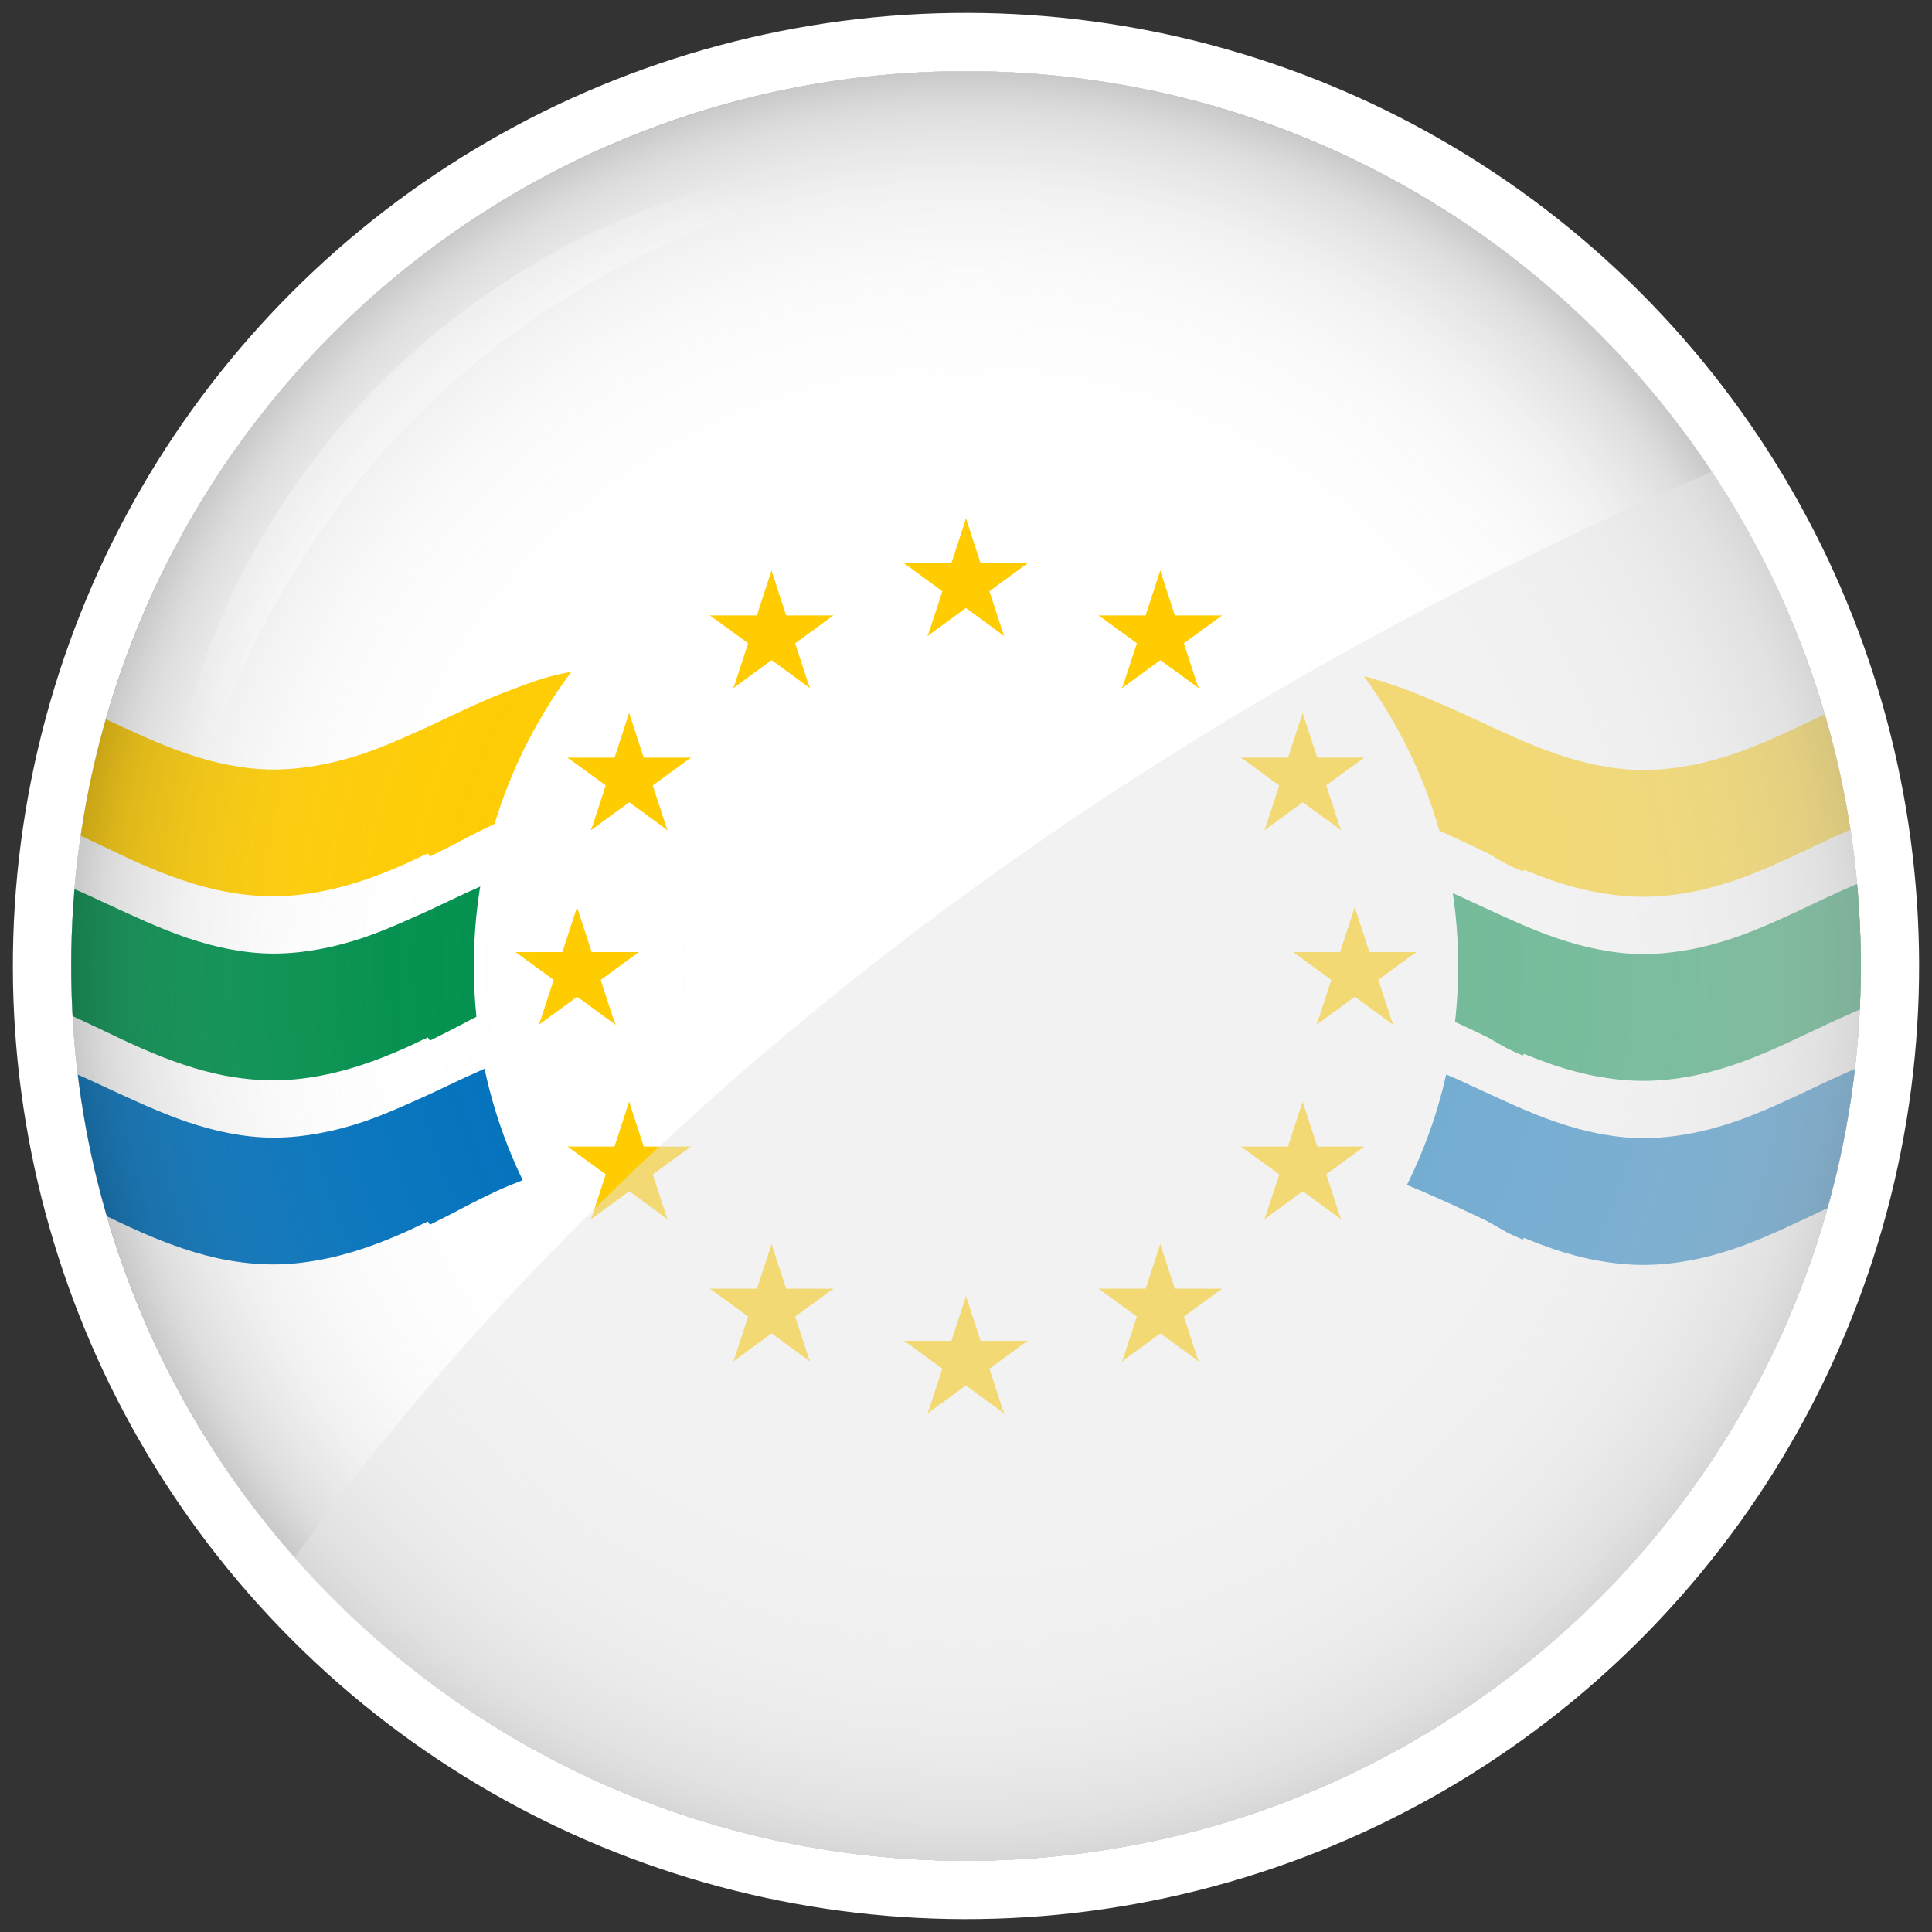 <svg xmlns="http://www.w3.org/2000/svg" xmlns:xlink="http://www.w3.org/1999/xlink" width="77.88" height="77.88" viewBox="0 0 77.88 77.88"><rect x="0" y="0" width="77.88" height="77.88" fill="#333333" stroke="none"/><defs><style>      .uuid-81b54545-b081-4ce2-8677-dc959fd67c6b {        fill: url(#uuid-c4b44311-5f7a-4f65-985d-4d9be24bcbec);        opacity: .3;      }      .uuid-81b54545-b081-4ce2-8677-dc959fd67c6b, .uuid-1e31d2f9-a32e-4691-b20a-f9c311fb84a3 {        mix-blend-mode: multiply;      }      .uuid-c9a032cd-5f1c-4098-b08f-f0043195f998 {        fill: #fff;      }      .uuid-6d1f025e-2739-4065-a3fa-4f867d16d2f4 {        clip-path: url(#uuid-1fa624de-ca6a-4be3-b3c3-59b124b40c47);      }      .uuid-5e063a1d-0129-46f8-9b0d-09099663ed27 {        isolation: isolate;      }      .uuid-0d85bf53-fdfb-47d4-b20a-55aa95a44290, .uuid-297ddb27-fb39-4350-8790-6e21b42637b0, .uuid-049f41d4-6514-4ea3-aa9b-d71df6dd8625 {        fill-rule: evenodd;      }      .uuid-0d85bf53-fdfb-47d4-b20a-55aa95a44290, .uuid-c47b9401-7d8c-4c5e-b1ae-346484584c57 {        fill: #fc0;      }      .uuid-1e31d2f9-a32e-4691-b20a-f9c311fb84a3 {        fill: #e6e6e6;        opacity: .5;      }      .uuid-297ddb27-fb39-4350-8790-6e21b42637b0 {        fill: #008f4c;      }      .uuid-5eeb639e-12e7-48ab-8d2a-db171853401a {        fill: #606060;      }      .uuid-58687785-a732-4345-a15e-2a526d829163 {        fill: url(#uuid-ac89b40c-30c1-4aac-823c-6e9344666508);        opacity: .69;      }      .uuid-049f41d4-6514-4ea3-aa9b-d71df6dd8625 {        fill: #0071bc;      }    </style><clipPath id="uuid-1fa624de-ca6a-4be3-b3c3-59b124b40c47"><circle class="uuid-c9a032cd-5f1c-4098-b08f-f0043195f998" cx="38.94" cy="38.94" r="36.07"></circle></clipPath><radialGradient id="uuid-c4b44311-5f7a-4f65-985d-4d9be24bcbec" data-name="Degradado sin nombre 31" cx="38.94" cy="38.94" fx="38.94" fy="38.94" r="36.07" gradientUnits="userSpaceOnUse"><stop offset="0" stop-color="#fff" stop-opacity="0"></stop><stop offset=".48" stop-color="#fafafa" stop-opacity=".03"></stop><stop offset=".65" stop-color="#e9e9e9" stop-opacity=".12"></stop><stop offset=".77" stop-color="#ccc" stop-opacity=".28"></stop><stop offset=".87" stop-color="#a3a3a3" stop-opacity=".5"></stop><stop offset=".96" stop-color="#6e6e6e" stop-opacity=".8"></stop><stop offset="1" stop-color="#4a4a4a"></stop></radialGradient><radialGradient id="uuid-ac89b40c-30c1-4aac-823c-6e9344666508" data-name="Degradado sin nombre 67" cx="22.28" cy="22.28" fx="22.28" fy="22.28" r="16.65" gradientUnits="userSpaceOnUse"><stop offset="0" stop-color="#fff" stop-opacity="0"></stop><stop offset=".21" stop-color="#fff" stop-opacity="0"></stop><stop offset=".28" stop-color="#fff" stop-opacity=".03"></stop><stop offset=".34" stop-color="#fff" stop-opacity=".08"></stop><stop offset=".38" stop-color="#fff" stop-opacity=".15"></stop><stop offset=".42" stop-color="#fff" stop-opacity=".23"></stop><stop offset=".45" stop-color="#fff" stop-opacity=".34"></stop><stop offset=".48" stop-color="#fff" stop-opacity=".46"></stop><stop offset=".49" stop-color="#fff" stop-opacity=".5"></stop><stop offset=".6" stop-color="#fff" stop-opacity=".49"></stop><stop offset=".69" stop-color="#fff" stop-opacity=".45"></stop><stop offset=".77" stop-color="#fff" stop-opacity=".38"></stop><stop offset=".85" stop-color="#fff" stop-opacity=".29"></stop><stop offset=".92" stop-color="#fff" stop-opacity=".17"></stop><stop offset=".99" stop-color="#fff" stop-opacity=".03"></stop><stop offset="1" stop-color="#fff" stop-opacity="0"></stop></radialGradient></defs><g class="uuid-5e063a1d-0129-46f8-9b0d-09099663ed27"><g id="uuid-d6ccd3ba-a529-4dad-ac3f-c38a0fb9d2ba" data-name="Capa 1"><g><g><circle class="uuid-c9a032cd-5f1c-4098-b08f-f0043195f998" cx="38.94" cy="38.94" r="38.42" transform="translate(-16.13 38.94) rotate(-45)"></circle><circle class="uuid-5eeb639e-12e7-48ab-8d2a-db171853401a" cx="38.94" cy="38.94" r="36.07"></circle><g><circle class="uuid-c9a032cd-5f1c-4098-b08f-f0043195f998" cx="38.94" cy="38.94" r="36.07"></circle><g class="uuid-6d1f025e-2739-4065-a3fa-4f867d16d2f4"><g><path class="uuid-c9a032cd-5f1c-4098-b08f-f0043195f998" d="m-15.17,2.87v72.14h108.21V2.87H-15.17Z"></path><path class="uuid-0d85bf53-fdfb-47d4-b20a-55aa95a44290" d="m-2.84,26.91c-.65,0-1.27.07-1.87.18s-1.18.27-1.75.46c-.57.19-1.13.42-1.68.66-.55.24-1.08.49-1.62.75-.54.26-1.09.51-1.64.75-.55.24-1.1.47-1.67.66-.57.19-1.14.35-1.75.46-.12.02-.23.04-.35.05v5.13c.12-.02.24-.04.35-.06.6-.11,1.18-.27,1.75-.46.57-.19,1.12-.41,1.67-.65.55-.24,1.1-.51,1.64-.76.54-.26,1.08-.51,1.62-.75.55-.24,1.11-.47,1.68-.66.57-.19,1.14-.35,1.75-.46.6-.11,1.23-.18,1.87-.18.65,0,1.27.07,1.87.18.6.11,1.19.27,1.76.46.57.19,1.12.42,1.66.66.55.24,1.09.49,1.63.75.54.26,1.08.52,1.63.76.55.24,1.1.46,1.67.65.57.19,1.14.35,1.75.46.6.11,1.23.18,1.88.18.65,0,1.27-.07,1.87-.18.6-.11,1.19-.27,1.76-.46.57-.19,1.12-.41,1.66-.65.32-.14.63-.3.95-.44.03.04.05.09.08.13.29-.15.6-.3.89-.45.49-.26.97-.51,1.47-.75.37-.18.75-.35,1.14-.5.13-.05.27-.11.4-.15,0,0,0,0,0,0,.57-.19,1.14-.35,1.75-.46.58-.11,1.18-.17,1.8-.18.62,0,1.22.07,1.8.18.6.11,1.19.27,1.76.46.57.19,1.12.42,1.66.66.55.24,1.09.49,1.63.75.54.26,1.09.51,1.64.75.55.24,1.1.47,1.66.66.57.19,1.16.35,1.76.46.5.09,1,.15,1.53.17.11,0,.23.01.35.01.05,0,.1,0,.14,0,.65,0,1.27-.07,1.87-.18.6-.11,1.18-.27,1.75-.46.57-.19,1.12-.41,1.66-.65.55-.24,1.1-.51,1.64-.76.54-.26,1.08-.51,1.63-.75.55-.24,1.1-.47,1.66-.66.57-.19,1.15-.35,1.75-.46.58-.11,1.18-.17,1.8-.18.62,0,1.22.07,1.8.18.6.11,1.19.27,1.76.46.57.19,1.12.42,1.66.66.55.24,1.1.49,1.64.75.21.1.42.2.63.3.27.15.55.32.83.47.2.1.39.17.59.27.02-.03.04-.05.05-.07.39.16.79.31,1.19.45.57.19,1.16.35,1.76.46s1.22.18,1.87.18c.65,0,1.27-.07,1.87-.18.6-.11,1.18-.27,1.75-.46.57-.19,1.12-.42,1.67-.66.55-.24,1.08-.5,1.62-.75.54-.26,1.09-.51,1.64-.75.55-.24,1.1-.47,1.66-.66.57-.19,1.15-.35,1.75-.46.6-.11,1.22-.18,1.87-.18.65,0,1.28.07,1.88.18.6.11,1.18.27,1.75.46.57.19,1.13.42,1.68.66.55.24,1.09.49,1.63.75.54.26,1.08.51,1.63.75.55.24,1.1.47,1.67.66.57.19,1.15.35,1.75.46.31.06.61.1.93.13,0-2.04,0-3.07,0-5.11-.32-.03-.63-.07-.94-.13-.6-.11-1.18-.27-1.75-.46-.57-.19-1.12-.42-1.67-.66-.55-.24-1.09-.5-1.63-.75-.54-.26-1.08-.51-1.63-.75-.55-.24-1.11-.47-1.68-.66-.57-.19-1.14-.35-1.75-.46s-1.23-.18-1.88-.18c-.65,0-1.27.07-1.87.18s-1.18.27-1.75.46c-.57.19-1.12.42-1.66.66-.55.24-1.1.49-1.64.75-.54.26-1.08.51-1.62.75-.55.24-1.1.47-1.67.66-.57.19-1.15.35-1.75.46-.6.11-1.23.18-1.87.18-.61,0-1.19-.07-1.77-.18-.58-.11-1.15-.27-1.71-.46-1.12-.38-2.2-.9-3.31-1.41-.55-.26-1.12-.51-1.68-.75-.56-.24-1.12-.47-1.71-.66-.15-.05-.29-.09-.44-.14-.4-.13-.82-.24-1.26-.33-.58-.11-1.18-.18-1.83-.18-.02,0-.05,0-.07,0-.02,0-.05,0-.07,0-.65,0-1.27.07-1.87.18-.6.11-1.18.27-1.75.46-.57.19-1.12.42-1.66.66-.55.24-1.09.49-1.63.75-.54.26-1.09.51-1.64.75-.55.24-1.1.47-1.66.66-.57.19-1.15.35-1.75.46-.45.08-.92.14-1.39.17-.11,0-.22.01-.33.01-.16,0-.33,0-.49-.01-.48-.02-.93-.08-1.39-.17-.6-.11-1.18-.27-1.75-.46-.57-.19-1.13-.42-1.68-.66-.55-.24-1.08-.5-1.62-.75-.54-.26-1.09-.51-1.64-.75-.55-.24-1.1-.47-1.66-.66-.57-.19-1.16-.35-1.76-.46s-1.22-.18-1.87-.18c-.02,0-.05,0-.07,0-.02,0-.05,0-.07,0-.65,0-1.26.07-1.83.18-.58.11-1.12.27-1.64.46,0,0,0,0,0,0-.13.05-.27.1-.4.15-.43.16-.85.32-1.26.5-.55.24-1.09.49-1.63.75-.54.26-1.09.51-1.64.75-.55.24-1.1.47-1.66.66-.57.19-1.16.35-1.76.46-.6.11-1.22.18-1.87.18-.61,0-1.2-.07-1.78-.18-.58-.11-1.15-.27-1.71-.46-1.12-.38-2.21-.9-3.32-1.41-.55-.26-1.11-.51-1.67-.75-.56-.24-1.13-.47-1.71-.66-.58-.19-1.18-.35-1.79-.46-.61-.11-1.23-.18-1.88-.18h0Z"></path><path class="uuid-297ddb27-fb39-4350-8790-6e21b42637b0" d="m-2.84,34.33c-.65,0-1.27.07-1.87.18s-1.18.27-1.75.46c-.57.19-1.13.42-1.68.66-.55.24-1.08.49-1.62.75-.54.26-1.09.51-1.64.75-.55.24-1.1.47-1.67.66-.57.19-1.14.35-1.75.46-.12.02-.23.04-.35.05v5.13c.12-.02.24-.04.35-.06.6-.11,1.18-.27,1.75-.46.57-.19,1.12-.41,1.67-.65.55-.24,1.1-.51,1.64-.76.54-.26,1.08-.51,1.62-.75.55-.24,1.11-.47,1.68-.66.57-.19,1.14-.35,1.75-.46.6-.11,1.23-.18,1.87-.18.65,0,1.27.07,1.87.18.6.11,1.19.27,1.76.46.57.19,1.12.42,1.66.66.55.24,1.09.49,1.63.75.54.26,1.08.52,1.63.76.55.24,1.1.46,1.67.65.57.19,1.14.35,1.75.46.6.11,1.23.18,1.88.18.65,0,1.27-.07,1.87-.18.6-.11,1.19-.27,1.76-.46.57-.19,1.12-.41,1.66-.65.32-.14.63-.3.95-.44.03.04.05.09.08.13.29-.15.6-.3.89-.45.49-.26.97-.51,1.47-.75.37-.18.75-.35,1.14-.5.13-.05.27-.11.4-.15,0,0,0,0,0,0,.57-.19,1.14-.35,1.75-.46.58-.11,1.18-.17,1.8-.18.62,0,1.22.07,1.8.18.6.11,1.19.27,1.76.46.57.19,1.12.42,1.66.66.55.24,1.09.49,1.63.75.54.26,1.09.51,1.64.75.55.24,1.1.47,1.66.66.57.19,1.16.35,1.76.46.5.09,1,.15,1.53.17.11,0,.23.01.35.01.05,0,.1,0,.14,0,.65,0,1.27-.07,1.87-.18.6-.11,1.18-.27,1.75-.46.57-.19,1.12-.41,1.66-.65.55-.24,1.1-.51,1.64-.76.54-.26,1.08-.51,1.63-.75.55-.24,1.1-.47,1.66-.66.57-.19,1.15-.35,1.75-.46.58-.11,1.18-.17,1.8-.18.62,0,1.22.07,1.8.18.6.11,1.19.27,1.76.46.57.19,1.12.42,1.66.66.55.24,1.1.49,1.64.75.21.1.42.2.63.3.27.15.55.32.83.47.2.1.39.17.59.27.02-.03.04-.05.05-.07.39.16.79.31,1.19.45.57.19,1.16.35,1.76.46.6.11,1.22.18,1.87.18.65,0,1.27-.07,1.87-.18.6-.11,1.18-.27,1.75-.46.57-.19,1.12-.42,1.67-.66.55-.24,1.08-.5,1.62-.75.54-.26,1.09-.51,1.64-.75.55-.24,1.1-.47,1.66-.66.57-.19,1.15-.35,1.75-.46.6-.11,1.22-.18,1.87-.18.65,0,1.28.07,1.88.18.6.11,1.18.27,1.75.46.57.19,1.13.42,1.68.66.55.24,1.09.49,1.63.75.54.26,1.08.51,1.63.75.55.24,1.1.47,1.67.66.57.19,1.15.35,1.75.46.31.06.61.1.93.13,0-2.04,0-3.07,0-5.11-.32-.03-.63-.07-.94-.13-.6-.11-1.18-.27-1.75-.46-.57-.19-1.12-.42-1.67-.66-.55-.24-1.09-.5-1.63-.75-.54-.26-1.08-.51-1.63-.75-.55-.24-1.11-.47-1.68-.66-.57-.19-1.14-.35-1.75-.46s-1.23-.18-1.88-.18c-.65,0-1.27.07-1.87.18s-1.18.27-1.75.46c-.57.19-1.12.42-1.66.66-.55.24-1.1.49-1.64.75-.54.26-1.08.51-1.62.75-.55.24-1.1.47-1.67.66-.57.19-1.15.35-1.75.46-.6.11-1.23.18-1.87.18-.61,0-1.19-.07-1.77-.18-.58-.11-1.15-.27-1.71-.46-1.12-.38-2.2-.9-3.31-1.41-.55-.26-1.12-.51-1.68-.75-.56-.24-1.12-.47-1.71-.66-.15-.05-.29-.09-.44-.14-.4-.13-.82-.24-1.26-.33-.58-.11-1.18-.18-1.83-.18-.02,0-.05,0-.07,0-.02,0-.05,0-.07,0-.65,0-1.27.07-1.87.18-.6.11-1.18.27-1.75.46-.57.19-1.12.42-1.66.66-.55.24-1.09.49-1.63.75-.54.26-1.09.51-1.64.75-.55.24-1.1.47-1.66.66-.57.19-1.15.35-1.75.46-.45.08-.92.14-1.39.17-.11,0-.22.01-.33.01-.16,0-.33,0-.49-.01-.48-.02-.93-.08-1.39-.17-.6-.11-1.18-.27-1.75-.46-.57-.19-1.13-.42-1.68-.66-.55-.24-1.08-.5-1.62-.75-.54-.26-1.09-.51-1.64-.75-.55-.24-1.1-.47-1.66-.66-.57-.19-1.16-.35-1.76-.46s-1.22-.18-1.87-.18c-.02,0-.05,0-.07,0-.02,0-.05,0-.07,0-.65,0-1.26.07-1.83.18-.58.11-1.12.27-1.64.46,0,0,0,0,0,0-.13.05-.27.1-.4.15-.43.16-.85.32-1.26.5-.55.24-1.09.49-1.63.75-.54.26-1.09.51-1.64.75-.55.24-1.1.47-1.66.66-.57.19-1.16.35-1.76.46-.6.11-1.22.18-1.87.18-.61,0-1.2-.07-1.78-.18-.58-.11-1.15-.27-1.71-.46-1.12-.38-2.21-.9-3.32-1.41-.55-.26-1.11-.51-1.67-.75-.56-.24-1.13-.47-1.71-.66-.58-.19-1.18-.35-1.79-.46-.61-.11-1.23-.18-1.88-.18h0Z"></path><path class="uuid-049f41d4-6514-4ea3-aa9b-d71df6dd8625" d="m-2.84,41.75c-.65,0-1.27.07-1.87.18-.6.11-1.18.27-1.75.46-.57.19-1.13.42-1.68.66-.55.24-1.08.49-1.62.75-.54.26-1.09.51-1.64.75-.55.24-1.1.47-1.67.66-.57.19-1.14.35-1.75.46-.12.02-.23.04-.35.05v5.13c.12-.02.24-.04.35-.06.6-.11,1.18-.27,1.75-.46.57-.19,1.12-.41,1.67-.65.55-.24,1.1-.51,1.64-.76.54-.26,1.08-.51,1.62-.75.55-.24,1.11-.47,1.68-.66.57-.19,1.14-.35,1.75-.46.6-.11,1.23-.18,1.87-.18.65,0,1.27.07,1.87.18.6.11,1.19.27,1.76.46.57.19,1.12.42,1.66.66.55.24,1.09.49,1.63.75.54.26,1.08.52,1.63.76.55.24,1.1.46,1.67.65.57.19,1.14.35,1.75.46.6.11,1.23.18,1.88.18.65,0,1.27-.07,1.87-.18.6-.11,1.19-.27,1.76-.46.57-.19,1.12-.41,1.66-.65.32-.14.63-.3.95-.44.03.04.05.09.08.13.29-.15.6-.3.89-.45.49-.26.97-.51,1.47-.75.37-.18.75-.35,1.14-.5.13-.05.27-.11.4-.15,0,0,0,0,0,0,.57-.19,1.14-.35,1.75-.46.58-.11,1.18-.17,1.8-.18.62,0,1.22.07,1.8.18.6.11,1.19.27,1.76.46.57.19,1.12.42,1.66.66.55.24,1.09.49,1.63.75.54.26,1.09.51,1.64.75.55.24,1.1.47,1.66.66.57.19,1.16.35,1.76.46.5.09,1,.15,1.53.17.11,0,.23.01.35.01.05,0,.1,0,.14,0,.65,0,1.27-.07,1.87-.18.6-.11,1.18-.27,1.75-.46.57-.19,1.12-.41,1.66-.65.55-.24,1.1-.51,1.64-.76.54-.26,1.08-.51,1.63-.75.55-.24,1.1-.47,1.66-.66.57-.19,1.15-.35,1.75-.46.58-.11,1.18-.17,1.8-.18.62,0,1.22.07,1.8.18.6.11,1.19.27,1.76.46.57.19,1.12.42,1.66.66.55.24,1.1.49,1.64.75.21.1.42.2.63.3.27.15.55.32.83.47.2.1.39.17.59.27.02-.03.04-.05.05-.07.39.16.79.31,1.19.45.57.19,1.16.35,1.76.46.6.11,1.22.18,1.87.18.65,0,1.27-.07,1.87-.18.6-.11,1.18-.27,1.75-.46.57-.19,1.12-.42,1.67-.66.55-.24,1.08-.5,1.62-.75.54-.26,1.09-.51,1.64-.75.55-.24,1.1-.47,1.66-.66.57-.19,1.15-.35,1.75-.46.6-.11,1.22-.18,1.87-.18.65,0,1.28.07,1.88.18.6.11,1.18.27,1.75.46.57.19,1.13.42,1.68.66.55.24,1.09.49,1.63.75s1.08.51,1.63.75c.55.24,1.1.47,1.67.66.57.19,1.15.35,1.75.46.31.06.61.1.93.13,0-2.04,0-3.07,0-5.11-.32-.03-.63-.07-.94-.13-.6-.11-1.18-.27-1.75-.46-.57-.19-1.12-.42-1.67-.66-.55-.24-1.09-.5-1.63-.75-.54-.26-1.08-.51-1.63-.75-.55-.24-1.11-.47-1.68-.66-.57-.19-1.14-.35-1.75-.46-.6-.11-1.23-.18-1.88-.18-.65,0-1.27.07-1.87.18-.6.11-1.18.27-1.75.46-.57.19-1.12.42-1.66.66-.55.24-1.1.49-1.64.75-.54.26-1.08.51-1.62.75-.55.24-1.1.47-1.67.66-.57.19-1.15.35-1.75.46-.6.11-1.23.18-1.87.18-.61,0-1.19-.07-1.77-.18-.58-.11-1.15-.27-1.71-.46-1.12-.38-2.2-.9-3.31-1.41-.55-.26-1.12-.51-1.68-.75-.56-.24-1.12-.47-1.71-.66-.15-.05-.29-.09-.44-.14-.4-.13-.82-.24-1.26-.33-.58-.11-1.18-.18-1.83-.18-.02,0-.05,0-.07,0-.02,0-.05,0-.07,0-.65,0-1.27.07-1.87.18-.6.11-1.18.27-1.75.46-.57.19-1.12.42-1.66.66-.55.24-1.09.49-1.63.75-.54.26-1.09.51-1.64.75-.55.24-1.1.47-1.66.66-.57.19-1.15.35-1.75.46-.45.08-.92.14-1.39.17-.11,0-.22.01-.33.01-.16,0-.33,0-.49-.01-.48-.02-.93-.08-1.39-.17-.6-.11-1.18-.27-1.75-.46-.57-.19-1.13-.42-1.68-.66-.55-.24-1.08-.5-1.62-.75-.54-.26-1.09-.51-1.64-.75-.55-.24-1.1-.47-1.66-.66-.57-.19-1.16-.35-1.76-.46-.6-.11-1.22-.18-1.87-.18-.02,0-.05,0-.07,0-.02,0-.05,0-.07,0-.65,0-1.26.07-1.83.18-.58.11-1.12.27-1.64.46,0,0,0,0,0,0-.13.05-.27.1-.4.15-.43.16-.85.32-1.26.5-.55.24-1.09.49-1.63.75-.54.26-1.09.51-1.64.75-.55.24-1.1.47-1.66.66-.57.19-1.16.35-1.76.46-.6.11-1.22.18-1.87.18-.61,0-1.2-.07-1.78-.18-.58-.11-1.15-.27-1.71-.46-1.12-.38-2.21-.9-3.32-1.41-.55-.26-1.11-.51-1.67-.75-.56-.24-1.13-.47-1.71-.66-.58-.19-1.18-.35-1.79-.46-.61-.11-1.23-.18-1.88-.18h0Z"></path><path class="uuid-c9a032cd-5f1c-4098-b08f-f0043195f998" d="m58.78,38.94c0,10.96-8.88,19.84-19.84,19.84-10.96,0-19.84-8.88-19.84-19.84,0,0,0,0,0,0,0-10.96,8.88-19.84,19.84-19.84,10.96,0,19.84,8.88,19.84,19.84h0Z"></path><g><g id="uuid-d1d2f4d7-1012-4e0a-adeb-59ef3d721828" data-name="c"><g id="uuid-aae2bd62-d3e7-4d61-955b-0ce0203d0db7" data-name="b"><path id="uuid-99a68b8b-4dfc-4cc4-8525-dd238ea03f41" data-name="a" class="uuid-c47b9401-7d8c-4c5e-b1ae-346484584c57" d="m38.94,20.9l-.81,2.48,1.24.4-.43-2.89Z"></path><path id="uuid-559e28ba-7700-4e32-a93a-27bdc19872e8" data-name="a" class="uuid-c47b9401-7d8c-4c5e-b1ae-346484584c57" d="m38.94,20.9l.81,2.48-1.24.4.43-2.89Z"></path></g><g id="uuid-e2b474f3-123b-452e-8087-f4255bf73e1c" data-name="b"><path id="uuid-e2e0909e-b17d-4caf-b0ef-4f33ee7bb701" data-name="a" class="uuid-c47b9401-7d8c-4c5e-b1ae-346484584c57" d="m41.42,22.71h-2.61s0,1.31,0,1.31l2.61-1.31Z"></path><path id="uuid-bcbb2ecb-8d87-4721-add3-5a6024eb09a7" data-name="a" class="uuid-c47b9401-7d8c-4c5e-b1ae-346484584c57" d="m41.42,22.71l-2.11,1.54-.77-1.06,2.88-.48Z"></path></g><g id="uuid-98153221-43a9-4043-8691-2fe001522743" data-name="b"><path id="uuid-98dc1713-6cbc-4e4c-b2a6-c9981f1b8631" data-name="a" class="uuid-c47b9401-7d8c-4c5e-b1ae-346484584c57" d="m40.47,25.63l-.81-2.48-1.24.4,2.05,2.08Z"></path><path id="uuid-e63b858f-d2c7-4a6e-8a61-f59dd3d937bf" data-name="a" class="uuid-c47b9401-7d8c-4c5e-b1ae-346484584c57" d="m40.47,25.63l-2.11-1.54.77-1.06,1.35,2.59Z"></path></g><g id="uuid-257c17cc-1624-43fc-95eb-c5305d309205" data-name="b"><path id="uuid-dd86255d-d44f-4662-b2f3-f6182791ccd6" data-name="a" class="uuid-c47b9401-7d8c-4c5e-b1ae-346484584c57" d="m37.4,25.63l2.11-1.54-.77-1.06-1.35,2.59Z"></path><path id="uuid-7c35eae2-d87e-4ca2-bf10-6c6fbf9f5962" data-name="a" class="uuid-c47b9401-7d8c-4c5e-b1ae-346484584c57" d="m37.4,25.63l.81-2.48,1.24.4-2.05,2.08Z"></path></g><g id="uuid-a36c9e78-f26c-43df-8785-c48ee1d0ea5b" data-name="b"><path id="uuid-0d076ed0-cd69-4c46-ab03-10fc89cab18c" data-name="a" class="uuid-c47b9401-7d8c-4c5e-b1ae-346484584c57" d="m36.45,22.71l2.11,1.54.77-1.06-2.88-.48Z"></path><path id="uuid-a295690c-aaa7-4d87-915f-b4ce22f59282" data-name="a" class="uuid-c47b9401-7d8c-4c5e-b1ae-346484584c57" d="m36.45,22.71h2.61s0,1.31,0,1.31l-2.61-1.31Z"></path></g></g><g id="uuid-c4e15a55-a7b5-45bd-9395-159ac72752d6" data-name="d"><g id="uuid-9673b78d-d186-4209-b0da-61c3e811aa24" data-name="c"><g id="uuid-c7efce30-8c0d-4dca-ae94-f6e2f22fb4e2" data-name="b"><path id="uuid-bb533d67-e7c7-4a07-a532-9eefdc64727d" data-name="a" class="uuid-c47b9401-7d8c-4c5e-b1ae-346484584c57" d="m33.59,51.95h-2.61s0,1.31,0,1.31l2.61-1.31Z"></path><path id="uuid-7b84f511-a627-43be-9ab8-0b8b3742b73a" data-name="a" class="uuid-c47b9401-7d8c-4c5e-b1ae-346484584c57" d="m33.59,51.95l-2.11,1.54-.77-1.06,2.88-.48Z"></path></g><g id="uuid-bcd2c422-7494-480e-9b8c-cdd772501671" data-name="b"><path id="uuid-82934c75-0d13-442a-b339-85c0768eb189" data-name="a" class="uuid-c47b9401-7d8c-4c5e-b1ae-346484584c57" d="m32.64,54.87l-.81-2.48-1.24.4,2.05,2.08Z"></path><path id="uuid-58aa0c20-afdb-435e-bae5-71e547390ab8" data-name="a" class="uuid-c47b9401-7d8c-4c5e-b1ae-346484584c57" d="m32.64,54.87l-2.11-1.54.77-1.06,1.35,2.59Z"></path></g><g id="uuid-76253ce1-8494-4ae7-ade8-d381e5c4d239" data-name="b"><path id="uuid-699abf81-84eb-4f30-b99c-fe9296e9c64e" data-name="a" class="uuid-c47b9401-7d8c-4c5e-b1ae-346484584c57" d="m29.57,54.87l2.11-1.54-.77-1.06-1.35,2.59Z"></path><path id="uuid-1a6ae5bb-9724-4309-9d79-1a2c6ea890f9" data-name="a" class="uuid-c47b9401-7d8c-4c5e-b1ae-346484584c57" d="m29.57,54.87l.81-2.48,1.24.4-2.05,2.08Z"></path></g><g id="uuid-21256333-597e-4d94-8da3-1fd3c1c0ff5f" data-name="b"><path id="uuid-7f2bbf73-dad3-4ec1-90bc-99617d170142" data-name="a" class="uuid-c47b9401-7d8c-4c5e-b1ae-346484584c57" d="m28.62,51.95l2.11,1.54.77-1.06-2.88-.48Z"></path><path id="uuid-6a120d1f-17d2-422c-84db-c54bc2f68208" data-name="a" class="uuid-c47b9401-7d8c-4c5e-b1ae-346484584c57" d="m28.62,51.95h2.61s0,1.31,0,1.31l-2.61-1.31Z"></path></g><g id="uuid-aa62084e-3cd2-432e-abff-68b976d7d372" data-name="b"><path id="uuid-e57ea5b3-6596-4d0f-986d-9f2a241e4a63" data-name="a" class="uuid-c47b9401-7d8c-4c5e-b1ae-346484584c57" d="m31.1,50.15l-.81,2.48,1.24.4-.43-2.89Z"></path><path id="uuid-26d87050-9bbe-43ca-b3ec-50d837ae18a2" data-name="a" class="uuid-c47b9401-7d8c-4c5e-b1ae-346484584c57" d="m31.1,50.15l.81,2.48-1.24.4.43-2.89Z"></path></g></g><g id="uuid-3b490f0c-5906-4e45-a121-d709438a10ee" data-name="c"><g id="uuid-870b1b03-8112-46a9-b68f-d5b4d9162d61" data-name="b"><path id="uuid-0056e4fd-d4fa-4bda-a993-1af818d204b3" data-name="a" class="uuid-c47b9401-7d8c-4c5e-b1ae-346484584c57" d="m27.85,46.22h-2.61s0,1.31,0,1.31l2.61-1.31Z"></path><path id="uuid-eb1a805d-8803-40a1-8e27-d3572709f12b" data-name="a" class="uuid-c47b9401-7d8c-4c5e-b1ae-346484584c57" d="m27.85,46.22l-2.11,1.54-.77-1.06,2.88-.48Z"></path></g><g id="uuid-f38e4f81-9bca-426b-b165-23c1e7da2bb0" data-name="b"><path id="uuid-3c4480d3-48c2-4802-83a5-9b5e89db2ca8" data-name="a" class="uuid-c47b9401-7d8c-4c5e-b1ae-346484584c57" d="m26.9,49.14l-.81-2.48-1.24.4,2.05,2.08Z"></path><path id="uuid-799cc863-8543-4e0a-895a-a52a53002ee4" data-name="a" class="uuid-c47b9401-7d8c-4c5e-b1ae-346484584c57" d="m26.9,49.14l-2.11-1.54.77-1.06,1.35,2.59Z"></path></g><g id="uuid-4957f09b-9d8c-44ed-98f9-6993492a8776" data-name="b"><path id="uuid-eca0090e-d7b2-4fb1-a851-aacad63a462a" data-name="a" class="uuid-c47b9401-7d8c-4c5e-b1ae-346484584c57" d="m23.83,49.14l2.11-1.54-.77-1.06-1.35,2.59Z"></path><path id="uuid-15e13a30-ffc7-42eb-84e2-0ad2d69b07d3" data-name="a" class="uuid-c47b9401-7d8c-4c5e-b1ae-346484584c57" d="m23.83,49.14l.81-2.48,1.24.4-2.05,2.08Z"></path></g><g id="uuid-2e20fb70-c7e5-4ee6-830f-a7270685c6da" data-name="b"><path id="uuid-2152b8a9-79c2-4846-8d9c-0ddccc23ffcf" data-name="a" class="uuid-c47b9401-7d8c-4c5e-b1ae-346484584c57" d="m22.88,46.22l2.11,1.54.77-1.06-2.88-.48Z"></path><path id="uuid-f26832e8-9159-47e0-a185-6be6d01fdd3d" data-name="a" class="uuid-c47b9401-7d8c-4c5e-b1ae-346484584c57" d="m22.88,46.22h2.61s0,1.31,0,1.31l-2.61-1.31Z"></path></g><g id="uuid-fa9cfc73-6bb2-4fd8-bd05-d5ee1d8468de" data-name="b"><path id="uuid-6b6f2f2f-61d7-45e3-85e4-5f424d86bf7d" data-name="a" class="uuid-c47b9401-7d8c-4c5e-b1ae-346484584c57" d="m25.36,44.41l-.81,2.48,1.24.4-.43-2.89Z"></path><path id="uuid-89a31f48-9a75-41a5-960c-81dd553917c9" data-name="a" class="uuid-c47b9401-7d8c-4c5e-b1ae-346484584c57" d="m25.36,44.41l.81,2.48-1.24.4.43-2.89Z"></path></g></g><g id="uuid-1cb0af9c-ff47-467a-be91-c51ef0198e5c" data-name="c"><g id="uuid-1c364f9e-035a-4ac7-b1d0-dfbbb2af42bb" data-name="b"><path id="uuid-425ee2f0-0710-430d-98e9-f31dd935834f" data-name="a" class="uuid-c47b9401-7d8c-4c5e-b1ae-346484584c57" d="m54.61,36.57l-.81,2.48,1.24.4-.43-2.89Z"></path><path id="uuid-94e2ac9f-19e5-432e-9768-d938c69b7acb" data-name="a" class="uuid-c47b9401-7d8c-4c5e-b1ae-346484584c57" d="m54.61,36.57l.81,2.48-1.24.4.43-2.89Z"></path></g><g id="uuid-e8522e71-f102-4101-8210-3c1a0b7e7c1f" data-name="b"><path id="uuid-9e2d41a3-93bd-4523-a12b-9d8b05e230ec" data-name="a" class="uuid-c47b9401-7d8c-4c5e-b1ae-346484584c57" d="m57.09,38.38h-2.61s0,1.31,0,1.31l2.61-1.31Z"></path><path id="uuid-39a2d750-ca68-4462-af81-e99c3f217013" data-name="a" class="uuid-c47b9401-7d8c-4c5e-b1ae-346484584c57" d="m57.09,38.38l-2.11,1.54-.77-1.06,2.88-.48Z"></path></g><g id="uuid-a9fe6164-6a6b-4d84-b5a8-a7d700e6a30c" data-name="b"><path id="uuid-7f13a30b-b170-4e75-958d-08acb8f645d6" data-name="a" class="uuid-c47b9401-7d8c-4c5e-b1ae-346484584c57" d="m56.15,41.3l-.81-2.48-1.24.4,2.05,2.08Z"></path><path id="uuid-5c8f1eae-6996-419e-baa9-b2d23a707791" data-name="a" class="uuid-c47b9401-7d8c-4c5e-b1ae-346484584c57" d="m56.15,41.3l-2.11-1.54.77-1.06,1.35,2.59Z"></path></g><g id="uuid-702e39ee-3c66-4681-ad13-7a552c312b59" data-name="b"><path id="uuid-cf5aefea-e774-43f3-98fa-3da5ece99025" data-name="a" class="uuid-c47b9401-7d8c-4c5e-b1ae-346484584c57" d="m53.08,41.3l2.11-1.54-.77-1.06-1.35,2.59Z"></path><path id="uuid-85c7fa86-c9d9-43c0-815e-0013fe0a6e20" data-name="a" class="uuid-c47b9401-7d8c-4c5e-b1ae-346484584c57" d="m53.08,41.3l.81-2.48,1.24.4-2.05,2.08Z"></path></g><g id="uuid-6e6b6ca9-cbf9-49be-937b-d4e10577451a" data-name="b"><path id="uuid-1cf6714e-c47e-40b5-9b6a-b726f4440116" data-name="a" class="uuid-c47b9401-7d8c-4c5e-b1ae-346484584c57" d="m52.13,38.38l2.11,1.54.77-1.06-2.88-.48Z"></path><path id="uuid-3a5105b4-54f5-40a8-ac67-de0bf91184af" data-name="a" class="uuid-c47b9401-7d8c-4c5e-b1ae-346484584c57" d="m52.13,38.38h2.61s0,1.31,0,1.31l-2.61-1.31Z"></path></g></g><g id="uuid-2135fbd1-67fa-48d2-8b69-48a7bd8d2787" data-name="c"><g id="uuid-b0bb9696-580b-4e83-bc08-a8167297d775" data-name="b"><path id="uuid-f0748eb1-6dee-4fcd-af5e-2737c5bc29e8" data-name="a" class="uuid-c47b9401-7d8c-4c5e-b1ae-346484584c57" d="m26.9,33.46l-.81-2.48-1.24.4,2.05,2.08Z"></path><path id="uuid-0cb24b3f-cd08-429a-903e-110ddcd6c43f" data-name="a" class="uuid-c47b9401-7d8c-4c5e-b1ae-346484584c57" d="m26.9,33.46l-2.11-1.54.77-1.06,1.35,2.59Z"></path></g><g id="uuid-f0a9655c-ab15-4e9d-a4ce-d262283ca0fc" data-name="b"><path id="uuid-a54e6d93-ab1d-4fcc-bebe-a1d7ac4f6ef9" data-name="a" class="uuid-c47b9401-7d8c-4c5e-b1ae-346484584c57" d="m23.83,33.46l2.11-1.54-.77-1.06-1.35,2.59Z"></path><path id="uuid-2d78ba1b-0673-4e69-9f4b-4c0cdf09d568" data-name="a" class="uuid-c47b9401-7d8c-4c5e-b1ae-346484584c57" d="m23.83,33.46l.81-2.48,1.24.4-2.05,2.08Z"></path></g><g id="uuid-6ac92e07-5f5c-4f96-9d45-3495a60c007c" data-name="b"><path id="uuid-0598a78a-0ae8-403a-a08e-5954e6036d1d" data-name="a" class="uuid-c47b9401-7d8c-4c5e-b1ae-346484584c57" d="m22.88,30.54l2.11,1.54.77-1.06-2.88-.48Z"></path><path id="uuid-a9d52dfd-c3e2-4809-91ad-86955427c120" data-name="a" class="uuid-c47b9401-7d8c-4c5e-b1ae-346484584c57" d="m22.88,30.54h2.61s0,1.31,0,1.31l-2.61-1.31Z"></path></g><g id="uuid-14221b58-dd07-481e-9285-fade5d535970" data-name="b"><path id="uuid-dec29abc-74a9-4f65-ad96-b4e44d9e5851" data-name="a" class="uuid-c47b9401-7d8c-4c5e-b1ae-346484584c57" d="m25.36,28.74l-.81,2.48,1.24.4-.43-2.89Z"></path><path id="uuid-9efad806-19f2-4993-9629-73472fd493fd" data-name="a" class="uuid-c47b9401-7d8c-4c5e-b1ae-346484584c57" d="m25.36,28.74l.81,2.48-1.24.4.43-2.89Z"></path></g><g id="uuid-7916a7ec-2c18-44bb-af29-ddb71d6bb0d5" data-name="b"><path id="uuid-a06e4c8c-f4cb-460c-9af5-2169eb082a04" data-name="a" class="uuid-c47b9401-7d8c-4c5e-b1ae-346484584c57" d="m27.85,30.54h-2.61s0,1.31,0,1.31l2.61-1.31Z"></path><path id="uuid-18450cd7-d395-42d9-a56e-8bbfcfc8fa27" data-name="a" class="uuid-c47b9401-7d8c-4c5e-b1ae-346484584c57" d="m27.85,30.54l-2.11,1.54-.77-1.06,2.88-.48Z"></path></g></g><g id="uuid-af47b174-c509-4540-8653-bac6124adca8" data-name="c"><g id="uuid-4a4a7f78-a0b2-4b97-960b-660e619bbb0a" data-name="b"><path id="uuid-5c5e928a-512b-4abd-8ec1-6f11db3d4909" data-name="a" class="uuid-c47b9401-7d8c-4c5e-b1ae-346484584c57" d="m29.57,27.73l2.11-1.54-.77-1.06-1.35,2.59Z"></path><path id="uuid-03eab535-9536-4a1b-9b91-fd980bb65f60" data-name="a" class="uuid-c47b9401-7d8c-4c5e-b1ae-346484584c57" d="m29.57,27.73l.81-2.48,1.24.4-2.05,2.08Z"></path></g><g id="uuid-bdbfd687-b907-4814-8c35-d2bcee595986" data-name="b"><path id="uuid-bbcc6b5a-d8db-4ea2-bcfe-8c845b5d38e8" data-name="a" class="uuid-c47b9401-7d8c-4c5e-b1ae-346484584c57" d="m28.62,24.81l2.11,1.54.77-1.06-2.88-.48Z"></path><path id="uuid-2f6f3c2e-e025-4447-ac37-920eb6682f84" data-name="a" class="uuid-c47b9401-7d8c-4c5e-b1ae-346484584c57" d="m28.62,24.81h2.61s0,1.31,0,1.31l-2.61-1.31Z"></path></g><g id="uuid-d48c34b6-7919-4168-83f7-ab6ab72a59b3" data-name="b"><path id="uuid-eae0f9f0-15f5-44fe-87fd-8f809edcaf22" data-name="a" class="uuid-c47b9401-7d8c-4c5e-b1ae-346484584c57" d="m31.1,23l-.81,2.48,1.24.4-.43-2.89Z"></path><path id="uuid-c522fd71-5fa1-4382-b60d-84ac37a3956b" data-name="a" class="uuid-c47b9401-7d8c-4c5e-b1ae-346484584c57" d="m31.1,23l.81,2.48-1.24.4.43-2.89Z"></path></g><g id="uuid-5063163a-347d-4e8c-b34e-71e3b5f0c67d" data-name="b"><path id="uuid-54856418-7c70-4b25-9938-a99b6076b962" data-name="a" class="uuid-c47b9401-7d8c-4c5e-b1ae-346484584c57" d="m33.59,24.81h-2.61s0,1.31,0,1.31l2.61-1.31Z"></path><path id="uuid-a1ddcdfc-8ae5-41d7-b253-609efa51bd9d" data-name="a" class="uuid-c47b9401-7d8c-4c5e-b1ae-346484584c57" d="m33.59,24.81l-2.11,1.54-.77-1.06,2.88-.48Z"></path></g><g id="uuid-713a66ac-e9cc-4ae5-9bfd-fadf2112833b" data-name="b"><path id="uuid-026fda71-d824-48a5-a3db-7b51335bfc29" data-name="a" class="uuid-c47b9401-7d8c-4c5e-b1ae-346484584c57" d="m32.64,27.73l-.81-2.48-1.24.4,2.05,2.08Z"></path><path id="uuid-e659a32d-19a1-432c-994d-4b60e30b4d81" data-name="a" class="uuid-c47b9401-7d8c-4c5e-b1ae-346484584c57" d="m32.64,27.73l-2.11-1.54.77-1.06,1.35,2.59Z"></path></g></g></g><g id="uuid-b0e891a8-f318-4d84-9024-4e74f8936e54" data-name="c"><g id="uuid-e3a71c02-50ad-49aa-8e51-379530d09798" data-name="b"><path id="uuid-cbcb3410-d1f4-4551-b067-f43d6056b8f7" data-name="a" class="uuid-c47b9401-7d8c-4c5e-b1ae-346484584c57" d="m38.94,52.25l-.81,2.48,1.24.4-.43-2.89Z"></path><path id="uuid-feb8a1dd-8d8b-4639-b9f0-0ee2e4125d2d" data-name="a" class="uuid-c47b9401-7d8c-4c5e-b1ae-346484584c57" d="m38.94,52.25l.81,2.48-1.24.4.43-2.89Z"></path></g><g id="uuid-6d611696-6510-49d8-9d42-d69fedc77385" data-name="b"><path id="uuid-b336bf9d-2d89-41fe-ab5f-f12755b6cb4a" data-name="a" class="uuid-c47b9401-7d8c-4c5e-b1ae-346484584c57" d="m41.42,54.05h-2.61s0,1.31,0,1.31l2.61-1.31Z"></path><path id="uuid-1f5d6ea5-9e47-4079-abe3-7605484bcb65" data-name="a" class="uuid-c47b9401-7d8c-4c5e-b1ae-346484584c57" d="m41.42,54.05l-2.11,1.54-.77-1.06,2.88-.48Z"></path></g><g id="uuid-fa99d0ad-7938-40e7-81ad-d12733da7af8" data-name="b"><path id="uuid-6588d381-609a-416c-9072-efc757c7821f" data-name="a" class="uuid-c47b9401-7d8c-4c5e-b1ae-346484584c57" d="m40.47,56.97l-.81-2.48-1.24.4,2.05,2.08Z"></path><path id="uuid-92c62138-c959-4873-b5d8-037af8847d6d" data-name="a" class="uuid-c47b9401-7d8c-4c5e-b1ae-346484584c57" d="m40.47,56.97l-2.11-1.54.77-1.06,1.35,2.59Z"></path></g><g id="uuid-688d8481-7c35-4637-9593-473a3002c874" data-name="b"><path id="uuid-e59da5a8-9f17-4c07-8c14-9a9e844fa3fa" data-name="a" class="uuid-c47b9401-7d8c-4c5e-b1ae-346484584c57" d="m37.4,56.97l2.11-1.54-.77-1.06-1.35,2.59Z"></path><path id="uuid-3695161d-cfe0-4b9b-a066-1f21138c97e7" data-name="a" class="uuid-c47b9401-7d8c-4c5e-b1ae-346484584c57" d="m37.4,56.97l.81-2.48,1.24.4-2.05,2.08Z"></path></g><g id="uuid-15f026ae-53de-4864-b41d-b250b5b4a6cb" data-name="b"><path id="uuid-d3cc48c8-c686-4a45-8810-4463e16fe680" data-name="a" class="uuid-c47b9401-7d8c-4c5e-b1ae-346484584c57" d="m36.45,54.05l2.11,1.54.77-1.06-2.88-.48Z"></path><path id="uuid-e15b8cb5-f3b1-40c7-9764-68ca2c3793cb" data-name="a" class="uuid-c47b9401-7d8c-4c5e-b1ae-346484584c57" d="m36.45,54.05h2.61s0,1.31,0,1.31l-2.61-1.31Z"></path></g></g><g id="uuid-59eebde1-3f37-4e99-bc37-ad5f59092414" data-name="d"><g id="uuid-e6fb9523-6004-4267-948b-5755cb63110d" data-name="c"><g id="uuid-ab58c076-5a14-46f1-b7f6-df682034db81" data-name="b"><path id="uuid-b5b9ce22-b2b9-4417-b542-d887788a46fd" data-name="a" class="uuid-c47b9401-7d8c-4c5e-b1ae-346484584c57" d="m44.29,51.95h2.61s0,1.31,0,1.31l-2.61-1.31Z"></path><path id="uuid-3be58090-4645-4c08-b5dd-1db646462444" data-name="a" class="uuid-c47b9401-7d8c-4c5e-b1ae-346484584c57" d="m44.29,51.95l2.11,1.54.77-1.06-2.88-.48Z"></path></g><g id="uuid-b94324e6-6f15-4cfe-ae98-add8ee0160fc" data-name="b"><path id="uuid-75c192ec-3e62-412e-820d-80b54cc583a1" data-name="a" class="uuid-c47b9401-7d8c-4c5e-b1ae-346484584c57" d="m45.24,54.87l.81-2.48,1.24.4-2.05,2.08Z"></path><path id="uuid-a895242e-f6ac-4188-94af-d812472f790f" data-name="a" class="uuid-c47b9401-7d8c-4c5e-b1ae-346484584c57" d="m45.24,54.87l2.11-1.54-.77-1.06-1.35,2.59Z"></path></g><g id="uuid-edfe5791-de4c-465a-9045-fd43f31ddeac" data-name="b"><path id="uuid-1a70bea2-04fb-49ae-a073-5b645a80cce1" data-name="a" class="uuid-c47b9401-7d8c-4c5e-b1ae-346484584c57" d="m48.31,54.87l-2.11-1.54.77-1.06,1.35,2.59Z"></path><path id="uuid-3b2cca20-7765-4add-a010-214111dc7fb1" data-name="a" class="uuid-c47b9401-7d8c-4c5e-b1ae-346484584c57" d="m48.31,54.87l-.81-2.48-1.24.4,2.05,2.08Z"></path></g><g id="uuid-95858384-4d42-4c9d-a237-251ee382c777" data-name="b"><path id="uuid-437e77e0-d0a3-44ff-8f09-daf4df95df27" data-name="a" class="uuid-c47b9401-7d8c-4c5e-b1ae-346484584c57" d="m49.26,51.95l-2.11,1.54-.77-1.06,2.88-.48Z"></path><path id="uuid-ed2faf86-184b-4d7d-b246-4987b2ddbf4f" data-name="a" class="uuid-c47b9401-7d8c-4c5e-b1ae-346484584c57" d="m49.26,51.95h-2.61s0,1.31,0,1.31l2.61-1.31Z"></path></g><g id="uuid-48562185-93ca-45fb-a327-d7d950a23d1d" data-name="b"><path id="uuid-4504a6f6-9fa8-4996-b85b-f10737f85059" data-name="a" class="uuid-c47b9401-7d8c-4c5e-b1ae-346484584c57" d="m46.77,50.15l.81,2.48-1.24.4.43-2.89Z"></path><path id="uuid-8bbc421f-5aed-4573-b7db-fa8377ff077a" data-name="a" class="uuid-c47b9401-7d8c-4c5e-b1ae-346484584c57" d="m46.77,50.15l-.81,2.48,1.24.4-.43-2.89Z"></path></g></g><g id="uuid-0c9ec08b-eed8-4987-97b7-f1d1e0d44838" data-name="c"><g id="uuid-b2b485bc-af54-4779-bec9-b80f23c1ea75" data-name="b"><path id="uuid-62c56535-2ce5-4200-92e9-284d2f85d537" data-name="a" class="uuid-c47b9401-7d8c-4c5e-b1ae-346484584c57" d="m50.03,46.22h2.61s0,1.31,0,1.31l-2.61-1.31Z"></path><path id="uuid-ab3d83ce-7081-4bae-9b37-79fa8fe28f0b" data-name="a" class="uuid-c47b9401-7d8c-4c5e-b1ae-346484584c57" d="m50.03,46.22l2.11,1.54.77-1.06-2.88-.48Z"></path></g><g id="uuid-5afd02c2-82ce-4804-9104-7f985c6ad36a" data-name="b"><path id="uuid-1164f1ba-2861-4cec-9579-b81b5b1ef631" data-name="a" class="uuid-c47b9401-7d8c-4c5e-b1ae-346484584c57" d="m50.98,49.14l.81-2.48,1.24.4-2.05,2.08Z"></path><path id="uuid-d1a8a0f7-fd94-4d80-ab9f-afe3d7867528" data-name="a" class="uuid-c47b9401-7d8c-4c5e-b1ae-346484584c57" d="m50.98,49.14l2.11-1.54-.77-1.06-1.35,2.59Z"></path></g><g id="uuid-2579493b-429e-4155-a8d8-66723837de57" data-name="b"><path id="uuid-d339253a-b3f6-46b8-ae32-b800bd871828" data-name="a" class="uuid-c47b9401-7d8c-4c5e-b1ae-346484584c57" d="m54.05,49.14l-2.11-1.54.77-1.06,1.35,2.59Z"></path><path id="uuid-a88f2548-1bd4-4b6d-a698-abaa1f2dd6b4" data-name="a" class="uuid-c47b9401-7d8c-4c5e-b1ae-346484584c57" d="m54.05,49.14l-.81-2.48-1.24.4,2.05,2.08Z"></path></g><g id="uuid-3215b198-f841-4abc-98fb-14b1ddab35e7" data-name="b"><path id="uuid-57b58e27-ddc2-4d5d-b5a5-875d9db57b25" data-name="a" class="uuid-c47b9401-7d8c-4c5e-b1ae-346484584c57" d="m54.99,46.22l-2.11,1.54-.77-1.06,2.88-.48Z"></path><path id="uuid-0ec2c4ab-4690-413b-ae6c-7d3594200ee5" data-name="a" class="uuid-c47b9401-7d8c-4c5e-b1ae-346484584c57" d="m54.99,46.22h-2.61s0,1.31,0,1.31l2.61-1.31Z"></path></g><g id="uuid-5c19d415-8eaf-4d03-aa35-2fa3ae1480f2" data-name="b"><path id="uuid-cfa04021-687e-4b1a-b5ee-0370cb246523" data-name="a" class="uuid-c47b9401-7d8c-4c5e-b1ae-346484584c57" d="m52.51,44.41l.81,2.48-1.24.4.43-2.89Z"></path><path id="uuid-9df35b78-204d-4b93-a274-b15d77a0433b" data-name="a" class="uuid-c47b9401-7d8c-4c5e-b1ae-346484584c57" d="m52.51,44.41l-.81,2.48,1.24.4-.43-2.89Z"></path></g></g><g id="uuid-6db9296b-a2be-40a0-bd99-2ab1a4045e8e" data-name="c"><g id="uuid-e1dc0373-a9a7-487e-a85b-52ea7f244106" data-name="b"><path id="uuid-9ab97d8d-1190-4055-a2c7-4ad3862ab9db" data-name="a" class="uuid-c47b9401-7d8c-4c5e-b1ae-346484584c57" d="m23.26,36.57l.81,2.48-1.24.4.43-2.89Z"></path><path id="uuid-80628db6-0289-45ce-b07a-44ed9832ece3" data-name="a" class="uuid-c47b9401-7d8c-4c5e-b1ae-346484584c57" d="m23.26,36.57l-.81,2.48,1.24.4-.43-2.89Z"></path></g><g id="uuid-32a9569b-885d-4d49-bbeb-88ed587de3c6" data-name="b"><path id="uuid-18594de5-f1cd-4ab0-814f-7156669b1883" data-name="a" class="uuid-c47b9401-7d8c-4c5e-b1ae-346484584c57" d="m20.78,38.38h2.61s0,1.31,0,1.31l-2.61-1.31Z"></path><path id="uuid-b40738c6-f288-4deb-a741-344d6de58cc9" data-name="a" class="uuid-c47b9401-7d8c-4c5e-b1ae-346484584c57" d="m20.78,38.38l2.11,1.54.77-1.06-2.88-.48Z"></path></g><g id="uuid-667f48c3-54e5-4068-9568-2b8f9944e512" data-name="b"><path id="uuid-275dc6cf-8658-4dd2-917a-f44a5288b0b0" data-name="a" class="uuid-c47b9401-7d8c-4c5e-b1ae-346484584c57" d="m21.73,41.3l.81-2.48,1.24.4-2.05,2.08Z"></path><path id="uuid-c6845ec2-9c17-4ccb-8ca0-169cac1b1125" data-name="a" class="uuid-c47b9401-7d8c-4c5e-b1ae-346484584c57" d="m21.73,41.3l2.11-1.54-.77-1.06-1.35,2.59Z"></path></g><g id="uuid-f30a1f54-bbcc-4f8c-8d14-9bbe81bc2e4f" data-name="b"><path id="uuid-960f3d97-b6c2-4018-95be-f573762e5696" data-name="a" class="uuid-c47b9401-7d8c-4c5e-b1ae-346484584c57" d="m24.8,41.3l-2.11-1.54.77-1.06,1.35,2.59Z"></path><path id="uuid-65b2677c-c865-4f3b-9444-9b1eb9fc6bf5" data-name="a" class="uuid-c47b9401-7d8c-4c5e-b1ae-346484584c57" d="m24.8,41.3l-.81-2.48-1.24.4,2.05,2.08Z"></path></g><g id="uuid-0da953c7-9947-4397-b883-ce5388152ca1" data-name="b"><path id="uuid-82effe83-3791-4a7d-808f-22e028af83c3" data-name="a" class="uuid-c47b9401-7d8c-4c5e-b1ae-346484584c57" d="m25.75,38.38l-2.11,1.54-.77-1.06,2.88-.48Z"></path><path id="uuid-19cfe306-a7aa-484a-940f-3149e67de4eb" data-name="a" class="uuid-c47b9401-7d8c-4c5e-b1ae-346484584c57" d="m25.75,38.38h-2.61s0,1.31,0,1.31l2.61-1.31Z"></path></g></g><g id="uuid-de3a08d4-897a-4dbb-9e5e-07dbdf44871f" data-name="c"><g id="uuid-8120f4f8-7003-4801-a160-567ecc6b2965" data-name="b"><path id="uuid-625ed8e0-da73-497a-b08f-147de9be7ffa" data-name="a" class="uuid-c47b9401-7d8c-4c5e-b1ae-346484584c57" d="m50.98,33.46l.81-2.48,1.24.4-2.05,2.08Z"></path><path id="uuid-ec22a0f7-54d4-4e66-b4ee-d08b68f4a9b9" data-name="a" class="uuid-c47b9401-7d8c-4c5e-b1ae-346484584c57" d="m50.98,33.46l2.11-1.54-.77-1.06-1.35,2.59Z"></path></g><g id="uuid-10f5ed59-51d7-4537-948c-7d3da787c193" data-name="b"><path id="uuid-035d47ae-973c-4ab2-a295-e50ca7177957" data-name="a" class="uuid-c47b9401-7d8c-4c5e-b1ae-346484584c57" d="m54.05,33.46l-2.11-1.54.77-1.06,1.35,2.59Z"></path><path id="uuid-9fc03d7c-46fd-464f-88af-05784f7dd05b" data-name="a" class="uuid-c47b9401-7d8c-4c5e-b1ae-346484584c57" d="m54.05,33.46l-.81-2.48-1.24.4,2.05,2.08Z"></path></g><g id="uuid-310da19c-d175-4148-9e96-f7cd94f36be3" data-name="b"><path id="uuid-b902ab45-336a-456b-bb08-41b63e74a60c" data-name="a" class="uuid-c47b9401-7d8c-4c5e-b1ae-346484584c57" d="m54.99,30.54l-2.11,1.54-.77-1.06,2.88-.48Z"></path><path id="uuid-4c187026-5e7f-4bfa-ab3a-68c209162617" data-name="a" class="uuid-c47b9401-7d8c-4c5e-b1ae-346484584c57" d="m54.99,30.54h-2.61s0,1.31,0,1.31l2.61-1.31Z"></path></g><g id="uuid-07f1e0d6-80c9-4e9e-9803-3e4279751995" data-name="b"><path id="uuid-5448c8b2-596c-4707-a243-8b19b9052a86" data-name="a" class="uuid-c47b9401-7d8c-4c5e-b1ae-346484584c57" d="m52.51,28.74l.81,2.48-1.24.4.43-2.89Z"></path><path id="uuid-c39bfbeb-42dd-41f3-b5a9-e886515f5822" data-name="a" class="uuid-c47b9401-7d8c-4c5e-b1ae-346484584c57" d="m52.51,28.74l-.81,2.48,1.24.4-.43-2.89Z"></path></g><g id="uuid-f7c88fe3-5167-4d1a-b72f-94ac3ff999e2" data-name="b"><path id="uuid-b132cf26-0181-416e-8276-98407adcbe12" data-name="a" class="uuid-c47b9401-7d8c-4c5e-b1ae-346484584c57" d="m50.03,30.54h2.61s0,1.31,0,1.31l-2.61-1.31Z"></path><path id="uuid-383e716d-c245-499a-ab2f-200a1d2fbf3f" data-name="a" class="uuid-c47b9401-7d8c-4c5e-b1ae-346484584c57" d="m50.03,30.54l2.11,1.54.77-1.06-2.88-.48Z"></path></g></g><g id="uuid-c7a96f98-936a-4e68-9d4e-e8d23eb87167" data-name="c"><g id="uuid-344d14f3-e93e-43be-baf0-ff1d67203370" data-name="b"><path id="uuid-b47aa906-47e0-433e-84fa-1b1c171c49f1" data-name="a" class="uuid-c47b9401-7d8c-4c5e-b1ae-346484584c57" d="m48.31,27.73l-2.11-1.54.77-1.06,1.35,2.59Z"></path><path id="uuid-22a987ca-4bd5-452c-8d40-7a8195402152" data-name="a" class="uuid-c47b9401-7d8c-4c5e-b1ae-346484584c57" d="m48.31,27.73l-.81-2.48-1.24.4,2.05,2.08Z"></path></g><g id="uuid-230a90df-1a19-40ea-822a-3dd6ea509869" data-name="b"><path id="uuid-b5fda169-b28f-4237-849a-c9469e842a78" data-name="a" class="uuid-c47b9401-7d8c-4c5e-b1ae-346484584c57" d="m49.26,24.81l-2.11,1.54-.77-1.06,2.88-.48Z"></path><path id="uuid-21bc7151-f298-43c5-bd5b-f72fcaad2bde" data-name="a" class="uuid-c47b9401-7d8c-4c5e-b1ae-346484584c57" d="m49.26,24.81h-2.61s0,1.31,0,1.31l2.61-1.31Z"></path></g><g id="uuid-cc798987-f09e-4d77-a2ed-ef9ddf515bc3" data-name="b"><path id="uuid-d7cc64da-5160-4927-957a-5d57f05b1216" data-name="a" class="uuid-c47b9401-7d8c-4c5e-b1ae-346484584c57" d="m46.77,23l.81,2.48-1.24.4.43-2.89Z"></path><path id="uuid-ab00cf18-f5a0-432e-a950-b7e76ad5e254" data-name="a" class="uuid-c47b9401-7d8c-4c5e-b1ae-346484584c57" d="m46.77,23l-.81,2.48,1.24.4-.43-2.89Z"></path></g><g id="uuid-e66723dd-c59e-4aa4-a48d-d1bfffff9b75" data-name="b"><path id="uuid-35f0f656-dc63-42b6-ad63-a6468324f32b" data-name="a" class="uuid-c47b9401-7d8c-4c5e-b1ae-346484584c57" d="m44.29,24.81h2.61s0,1.31,0,1.31l-2.61-1.31Z"></path><path id="uuid-56378425-621a-4a2d-b296-49251605db90" data-name="a" class="uuid-c47b9401-7d8c-4c5e-b1ae-346484584c57" d="m44.29,24.81l2.11,1.54.77-1.06-2.88-.48Z"></path></g><g id="uuid-15951a42-251b-4e2e-a3e9-1be9433a2ed1" data-name="b"><path id="uuid-1d0bc5d8-18a3-4a7a-a79f-4d08a1a8b98a" data-name="a" class="uuid-c47b9401-7d8c-4c5e-b1ae-346484584c57" d="m45.24,27.73l.81-2.48,1.24.4-2.05,2.08Z"></path><path id="uuid-b46058b0-e0ec-440e-9682-579b87cc89b1" data-name="a" class="uuid-c47b9401-7d8c-4c5e-b1ae-346484584c57" d="m45.24,27.73l2.11-1.54-.77-1.06-1.35,2.59Z"></path></g></g></g></g></g></g></g></g><g><path class="uuid-81b54545-b081-4ce2-8677-dc959fd67c6b" d="m75.01,38.94c0,19.92-16.15,36.07-36.07,36.07-10.78,0-20.46-4.73-27.06-12.23-5.62-6.35-9.01-14.7-9.01-23.84C2.87,19.02,19.01,2.87,38.94,2.87c12.55,0,23.61,6.41,30.06,16.14,3.8,5.71,6.01,12.56,6.01,19.93Z"></path><path class="uuid-58687785-a732-4345-a15e-2a526d829163" d="m6.63,38.94c-.41-4.23.22-8.61,1.74-12.66,1.51-4.07,3.95-7.8,7.01-10.89,3.1-3.07,6.82-5.51,10.89-7.02,4.05-1.53,8.43-2.15,12.66-1.74-4.23.43-8.31,1.46-12.06,3.18-3.75,1.72-7.18,4.08-10.07,6.99-2.91,2.89-5.27,6.33-6.99,10.07-1.72,3.76-2.76,7.84-3.18,12.07Z"></path><path class="uuid-1e31d2f9-a32e-4691-b20a-f9c311fb84a3" d="m75.01,38.94c0,19.92-16.15,36.07-36.07,36.07-10.78,0-20.46-4.73-27.06-12.23,8-11.17,25.18-29.96,57.12-43.77,3.8,5.71,6.01,12.56,6.01,19.93Z"></path></g></g></g></g></svg>
